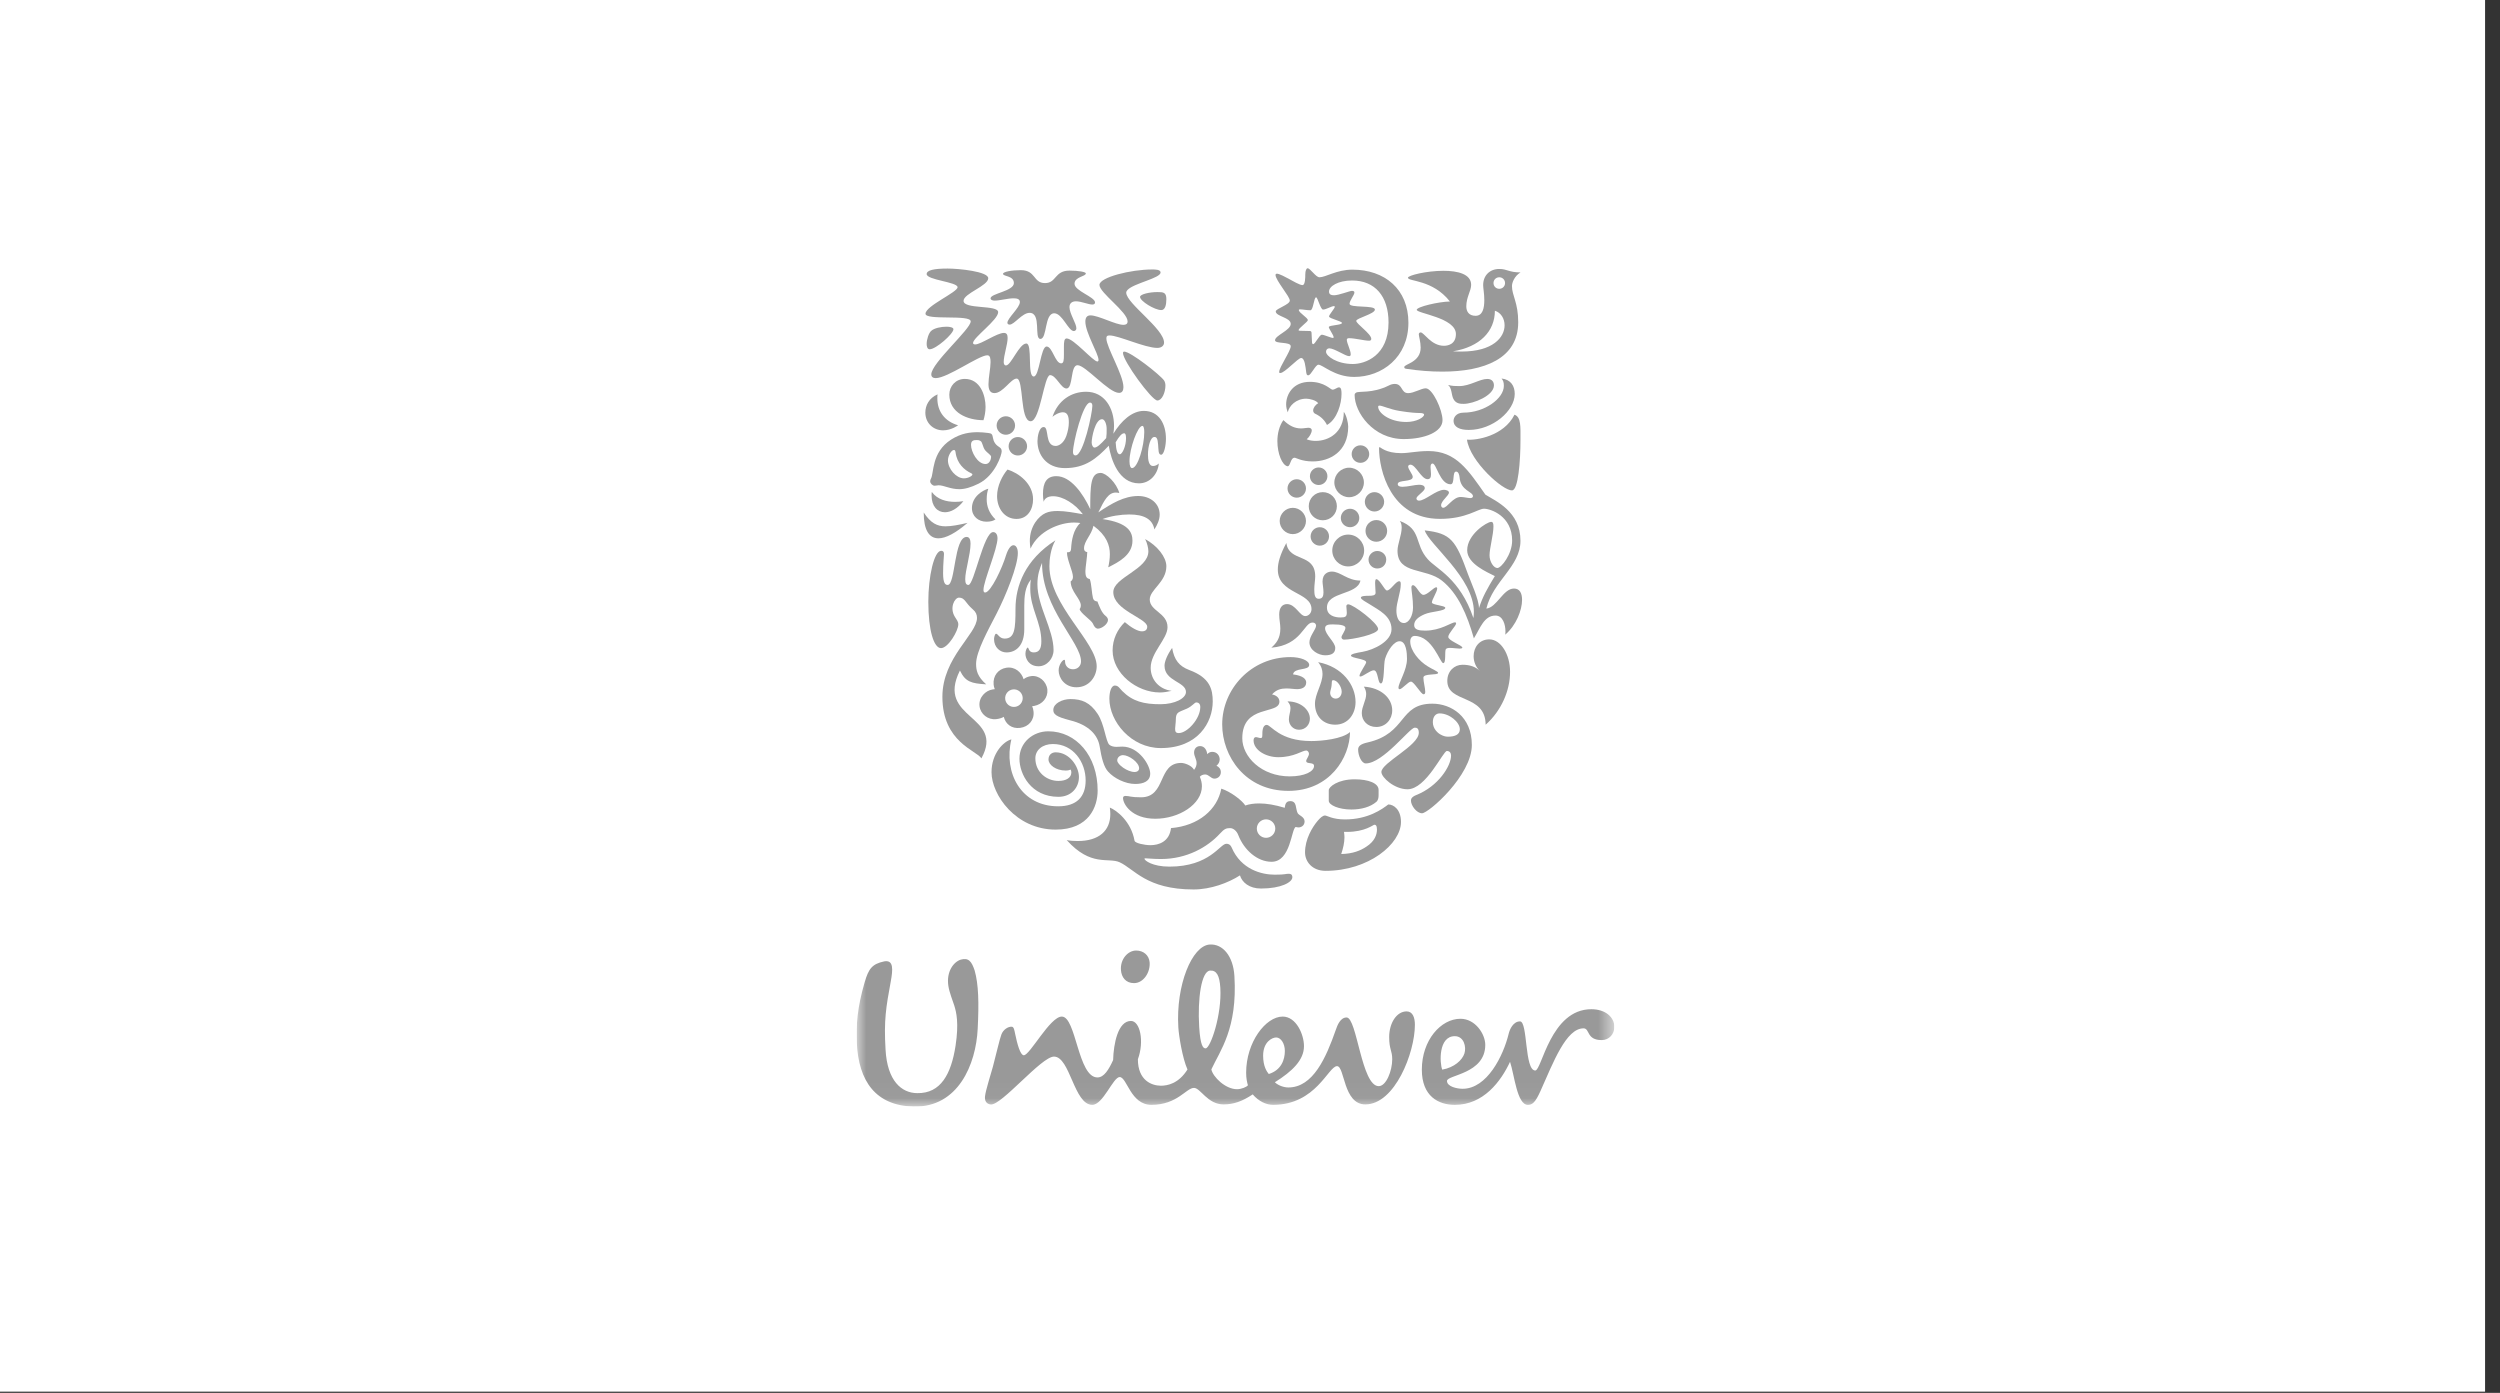 <svg width="140" height="78" viewBox="0 0 140 78" fill="none" xmlns="http://www.w3.org/2000/svg">
<rect x="0" y="0" width="140" height="78" fill="#333333" stroke="none"/>
<rect width="139.164" height="77.932" fill="white"/>
<g clip-path="url(#clip0_3583_19082)">
<mask id="mask0_3583_19082" style="mask-type:luminance" maskUnits="userSpaceOnUse" x="47" y="15" width="44" height="47">
<path d="M90.403 15.023H47.969V61.968H90.403V15.023Z" fill="white"/>
</mask>
<g mask="url(#mask0_3583_19082)">
<path d="M53.435 56.297C53.366 56.076 53.163 55.579 53.108 55.211C52.986 54.398 53.411 53.862 53.802 53.74C54.24 53.617 54.411 53.837 54.581 54.349C54.8 55.128 54.825 56.149 54.751 57.611C54.655 59.607 53.656 62.018 51.173 61.968C49.03 61.921 48.082 60.533 47.983 58.415C47.937 57.417 48.008 56.419 48.421 55.007C48.641 54.251 48.836 53.982 49.517 53.837C50.052 53.74 50.004 54.299 49.883 54.959C49.616 56.419 49.492 57.123 49.591 58.78C49.686 60.533 50.491 61.215 51.368 61.215C52.683 61.24 53.267 60.145 53.511 58.561C53.704 57.295 53.559 56.686 53.435 56.297ZM81.469 58.026C81.981 58.026 82.128 58.632 82.006 58.999C81.884 59.364 81.446 59.779 80.765 59.9C80.618 59.534 80.545 58.026 81.469 58.026ZM71.952 58.852C71.952 58.44 71.731 58.098 71.466 58.098C71.244 58.098 70.735 58.341 70.735 59.12C70.735 59.731 70.952 60.021 71.051 60.145C71.755 59.925 71.952 59.339 71.952 58.852ZM64.379 53.886C64.344 53.495 64.038 53.23 63.624 53.23C63.162 53.23 62.727 53.714 62.773 54.323C62.803 54.725 63.039 55.055 63.504 55.055C64.038 55.056 64.427 54.447 64.379 53.886ZM68.338 55.316C68.296 54.635 68.131 54.328 67.765 54.353C67.28 54.382 67.056 55.908 67.155 57.511C67.219 58.557 67.374 58.719 67.519 58.709C67.788 58.692 68.431 56.823 68.338 55.316ZM84.489 57.879C84.187 59.131 83.272 60.972 81.907 60.972C81.591 60.972 81.031 60.849 81.031 60.533C81.031 60.192 83.175 60.145 83.175 58.513C83.175 57.905 82.615 57.051 81.787 57.051C80.692 57.051 79.623 58.245 79.623 59.901C79.623 61.385 80.545 61.872 81.47 61.872C83.077 61.872 84.051 60.556 84.562 59.462C84.807 60.192 84.951 61.872 85.561 61.872C85.804 61.872 85.976 61.75 86.268 61.094C86.997 59.461 87.704 57.587 88.678 57.587C89.042 57.587 88.824 58.245 89.7 58.245C90.113 58.245 90.404 57.905 90.404 57.513C90.404 56.953 89.894 56.516 89.115 56.516C86.826 56.516 86.341 59.949 85.975 59.949C85.366 59.949 85.561 57.198 85.122 57.198C84.732 57.197 84.541 57.662 84.489 57.879ZM65.012 60.8C65.377 60.8 66.005 60.682 66.499 59.891C66.216 59.264 66.014 57.996 65.987 57.535C65.841 55.174 66.751 52.954 67.746 52.893C68.476 52.848 69.06 53.539 69.127 54.658C69.306 57.599 68.327 58.827 67.836 59.886C67.919 60.297 68.616 60.996 69.273 60.996C69.516 60.996 69.809 60.874 69.883 60.775C69.834 60.606 69.784 60.387 69.784 60.07C69.784 58.365 70.88 56.928 71.83 56.928C72.585 56.928 73.023 57.926 73.023 58.585C73.023 59.363 72.365 59.997 71.392 60.606C71.563 60.775 71.878 60.898 72.147 60.898C73.536 60.898 74.263 59.218 74.801 57.683C74.898 57.391 75.069 56.978 75.409 56.978C75.993 56.978 76.238 60.825 77.209 60.825C77.625 60.825 77.965 59.972 77.965 59.316C77.965 58.828 77.794 58.78 77.794 58.074C77.794 57.295 78.209 56.638 78.77 56.638C79.11 56.638 79.234 56.978 79.234 57.391C79.234 58.949 78.112 61.847 76.459 61.847C75.215 61.847 75.312 59.704 74.874 59.704C74.385 59.704 73.703 61.871 71.295 61.871C70.904 61.871 70.491 61.677 70.151 61.286C69.567 61.677 69.079 61.847 68.519 61.847C67.619 61.847 67.228 60.922 66.864 60.922C66.425 60.922 65.939 61.871 64.477 61.871C63.309 61.871 63.114 60.315 62.701 60.315C62.335 60.315 61.775 61.871 61.167 61.871C60.142 61.871 59.925 59.169 59.023 59.169C58.317 59.169 56.086 61.913 55.481 61.851C55.237 61.825 55.135 61.644 55.16 61.4C55.195 61.063 55.485 60.161 55.602 59.735C55.799 58.994 55.98 58.183 56.081 57.924C56.181 57.663 56.451 57.477 56.668 57.497C56.778 57.507 56.81 57.711 56.844 57.879C56.967 58.481 57.139 59.095 57.333 59.095C57.675 59.095 58.804 56.928 59.461 56.928C60.266 56.928 60.362 60.337 61.457 60.337C61.823 60.337 62.092 59.9 62.335 59.363C62.359 58.461 62.603 57.173 63.333 57.173C63.845 57.173 64.089 58.316 63.722 59.316C63.721 60.508 64.5 60.8 65.012 60.8Z" fill="#999999"/>
</g>
<path d="M81.969 22.616C81.788 22.616 81.529 22.616 81.387 22.333C81.27 22.1 81.31 21.725 81.09 21.557C81.31 21.621 81.542 21.621 81.723 21.621C82.305 21.621 82.861 21.221 83.288 21.221C83.569 21.221 83.66 21.402 83.66 21.582C83.66 22.152 82.512 22.616 81.969 22.616ZM82.253 24.076C83.595 24.076 84.825 23.004 84.825 22.061C84.825 21.621 84.617 21.26 84.087 21.195C84.177 21.312 84.216 21.402 84.216 21.609C84.216 22.32 83.133 23.108 81.956 23.108C81.529 23.108 81.4 23.404 81.4 23.559C81.4 23.922 81.749 24.076 82.253 24.076ZM82.15 24.619C82.318 25.846 84.177 27.5 84.681 27.461C85.018 27.433 85.147 25.859 85.147 24.619C85.147 23.909 85.186 23.353 84.811 23.223C84.216 24.425 82.654 24.671 82.15 24.619Z" fill="#999999"/>
<path d="M53.071 32.756C53.51 32.756 53.419 30.068 54.13 30.068C54.298 30.068 54.35 30.236 54.35 30.443C54.35 31.05 54.053 31.942 54.053 32.432C54.053 32.678 54.117 32.756 54.234 32.756C54.544 32.756 55.087 29.797 55.616 29.797C55.784 29.797 55.861 29.965 55.861 30.133C55.861 30.753 55.074 32.536 55.074 33.04C55.074 33.117 55.099 33.182 55.164 33.182C55.487 33.182 56.133 31.787 56.34 31.089C56.456 30.727 56.611 30.533 56.753 30.533C56.882 30.533 56.999 30.675 56.999 30.973C56.999 31.67 56.353 33.311 55.784 34.41C55.345 35.262 54.661 36.489 54.661 37.173C54.661 37.523 54.724 37.884 55.228 38.323C54.401 38.272 54.066 38.194 53.756 37.549C52.373 40.3 56.301 40.029 54.957 42.47C54.712 42.032 52.774 41.579 52.774 39.021C52.774 36.812 54.712 35.52 54.712 34.603C54.712 34.423 54.648 34.268 54.48 34.126C54.053 33.763 54.04 33.467 53.704 33.467C53.459 33.467 53.161 34.035 53.471 34.539C53.575 34.707 53.665 34.81 53.665 34.965C53.665 35.327 53.096 36.295 52.696 36.295C52.296 36.295 51.986 35.302 51.986 33.699C51.986 32.277 52.309 30.844 52.709 30.844C52.825 30.844 52.864 30.921 52.864 31.025C52.864 31.193 52.813 31.528 52.813 32.097C52.813 32.704 52.955 32.756 53.071 32.756Z" fill="#999999"/>
<path d="M56.364 36.536C56.907 36.536 57.359 36.135 57.359 35.245V33.926C57.359 33.422 57.398 32.854 57.734 32.453C57.695 32.622 57.695 32.802 57.695 32.97C57.695 34.082 58.315 34.844 58.315 35.916C58.315 36.316 58.199 36.536 57.889 36.536C57.592 36.536 57.618 36.265 57.553 36.265C57.502 36.265 57.424 36.432 57.424 36.614C57.424 36.885 57.618 37.311 58.16 37.311C58.626 37.311 58.999 36.885 58.999 36.407C58.999 35.245 58.095 33.952 58.095 32.712C58.095 32.169 58.237 31.808 58.354 31.523C58.354 34.095 60.537 35.968 60.537 37.039C60.537 37.285 60.356 37.479 60.085 37.479C59.788 37.479 59.645 37.246 59.645 37.065C59.645 36.975 59.632 36.949 59.594 36.949C59.517 36.949 59.284 37.208 59.284 37.544C59.284 37.97 59.632 38.487 60.278 38.487C61.014 38.487 61.415 37.866 61.415 37.311C61.415 35.955 58.767 33.901 58.767 31.705C58.767 31.33 58.831 30.723 59.103 30.258C57.397 31.355 56.868 32.816 56.868 34.095C56.868 35.206 56.829 35.761 56.261 35.761C55.964 35.761 55.886 35.49 55.782 35.49C55.705 35.49 55.666 35.722 55.666 35.787C55.667 36.264 56.016 36.536 56.364 36.536Z" fill="#999999"/>
<path d="M75.937 21.991C76.101 21.881 76.829 22.055 77.771 21.59C77.887 21.526 78.003 21.5 78.107 21.5C78.56 21.5 78.443 22.016 78.857 22.016C79.179 22.016 79.594 21.745 79.84 21.745C80.225 21.745 80.781 22.96 80.781 23.528C80.781 24.187 79.788 24.588 78.611 24.588C76.894 24.588 75.859 23.089 75.859 22.12C75.86 22.042 75.899 22.016 75.937 21.991ZM78.754 23.631C79.323 23.631 79.749 23.373 79.749 23.218C79.749 23.167 79.672 23.128 79.503 23.128C79.335 23.128 78.999 23.115 78.366 23.011C77.822 22.921 77.409 22.714 77.254 22.714C77.202 22.714 77.176 22.74 77.176 22.779C77.176 23.115 77.797 23.631 78.754 23.631Z" fill="#999999"/>
<path d="M56.637 41.406C56.211 41.509 55.525 42.18 55.525 43.241C55.525 44.506 56.882 46.458 59.117 46.458C61.002 46.458 61.468 45.153 61.468 44.273C61.468 42.323 60.267 40.953 58.704 40.953C57.851 40.953 57.089 41.573 57.089 42.49C57.089 43.344 57.735 44.622 59.272 44.622C59.995 44.622 60.421 44.105 60.421 43.512C60.421 42.93 59.892 42.13 59.116 42.13C58.884 42.13 58.716 42.283 58.716 42.53C58.716 42.839 59.142 43.15 59.672 43.15C59.801 43.15 59.905 43.124 59.957 43.098C59.982 43.138 59.995 43.202 59.995 43.253C59.995 43.551 59.711 43.732 59.272 43.732C58.613 43.732 57.98 43.241 57.98 42.464C57.98 42.001 58.381 41.665 58.962 41.665C60.111 41.665 60.796 42.685 60.796 43.706C60.796 44.623 60.293 45.153 59.259 45.153C57.192 45.153 56.185 43.292 56.637 41.406Z" fill="#999999"/>
<path d="M71.383 48.982C72.003 48.982 71.971 48.931 72.165 48.931C72.358 48.931 72.371 49.047 72.371 49.125C72.371 49.409 71.738 49.758 70.614 49.758C69.955 49.758 69.554 49.409 69.438 49.021C68.793 49.435 67.811 49.81 66.842 49.81C64.194 49.81 63.522 48.659 62.695 48.285C62.062 48.001 61.093 48.557 59.736 47.045C59.917 47.084 60.163 47.097 60.357 47.097C61.545 47.097 62.178 46.516 62.178 45.585C62.178 45.469 62.165 45.341 62.152 45.225C62.514 45.367 63.341 45.986 63.535 47.084C63.56 47.214 64.09 47.33 64.426 47.33C64.891 47.33 65.486 47.135 65.576 46.374C67.126 46.245 68.173 45.328 68.393 44.164C68.948 44.345 69.581 44.849 69.736 45.108C69.956 45.031 70.214 44.992 70.511 44.992C70.924 44.992 71.39 45.069 71.945 45.237C71.971 45.069 71.996 44.863 72.255 44.863C72.642 44.863 72.539 45.289 72.668 45.533C72.733 45.663 73.057 45.74 73.057 45.999C73.057 46.245 72.849 46.336 72.72 46.336C72.668 46.336 72.603 46.323 72.564 46.31C72.306 46.4 72.293 48.26 71.208 48.26C70.408 48.26 69.671 47.601 69.348 46.775C69.257 46.529 69.064 46.374 68.883 46.374C68.676 46.374 68.56 46.413 68.315 46.684C67.618 47.446 66.454 48.105 65.02 48.105C64.581 48.105 64.232 48.065 64.142 48.065C64.09 48.065 64.09 48.078 64.09 48.091C64.09 48.182 64.529 48.531 65.485 48.531C67.759 48.531 68.314 47.251 68.676 47.251C68.728 47.251 68.882 47.251 68.972 47.459C69.503 48.698 70.66 48.982 71.383 48.982ZM70.382 46.4C70.382 46.685 70.614 46.918 70.899 46.918C71.183 46.918 71.416 46.685 71.416 46.4C71.416 46.116 71.183 45.883 70.899 45.883C70.614 45.883 70.382 46.116 70.382 46.4Z" fill="#999999"/>
<path d="M80.614 39.95C80.433 39.95 80.239 40.092 80.239 40.441C80.239 40.828 80.537 41.074 80.704 41.151C80.795 41.203 80.937 41.255 81.078 41.255C81.453 41.255 81.751 41.151 81.751 40.84C81.751 40.441 81.168 39.95 80.614 39.95ZM79.22 40.75C78.949 40.75 77.448 42.752 76.481 42.752C76.249 42.752 76.055 42.313 76.055 41.979C76.055 41.798 76.171 41.668 76.585 41.577C78.807 41.073 78.315 39.406 80.213 39.406C81.259 39.406 82.423 40.118 82.423 41.719C82.423 43.425 79.996 45.543 79.634 45.543C79.337 45.543 79.013 45.117 79.013 44.833C79.013 44.742 79.052 44.626 79.311 44.522C80.549 44.031 81.259 42.894 81.259 42.312C81.259 42.183 81.195 42.055 81.027 42.055C80.808 42.055 79.867 44.199 78.819 44.199C78.095 44.199 77.358 43.542 77.358 43.231C77.358 42.713 79.453 41.758 79.453 41.034C79.452 40.762 79.323 40.75 79.22 40.75Z" fill="#999999"/>
<path d="M53.653 23.816C53.653 23.816 53.279 24.099 52.814 24.099C52.259 24.099 51.819 23.686 51.819 23.105C51.819 22.704 52.026 22.291 52.504 22.084C52.491 22.162 52.491 22.226 52.491 22.304C52.491 23.041 52.904 23.596 53.653 23.816ZM56.418 26.296C56.134 26.632 55.836 27.2 55.836 27.782C55.836 28.479 56.263 29.06 56.922 29.06C57.555 29.06 57.852 28.518 57.852 27.963C57.852 27.097 57.064 26.489 56.418 26.296ZM52.129 26.813C52.105 26.852 52.09 26.903 52.09 26.955C52.09 27.071 52.22 27.2 52.335 27.2C52.439 27.2 52.503 27.175 52.555 27.175C52.865 27.175 53.214 27.394 53.718 27.394C54.014 27.394 54.363 27.303 54.802 27.084C55.733 26.619 56.095 25.469 56.095 25.275C56.095 25.029 55.898 25.062 55.733 24.836C55.568 24.611 55.631 24.411 55.526 24.306C55.466 24.246 55.281 24.242 55.048 24.216C54.97 24.207 54.867 24.203 54.763 24.203C54.338 24.203 53.832 24.255 53.265 24.616C52.145 25.332 52.31 26.516 52.129 26.813ZM55.165 25.211C55.255 25.332 55.501 25.482 55.501 25.573C55.501 25.753 55.397 25.986 55.191 25.986C54.739 25.986 54.377 25.301 54.377 24.913C54.377 24.668 54.52 24.642 54.713 24.642C54.803 24.642 54.842 24.656 54.907 24.694C55.023 24.759 55.023 25.017 55.165 25.211ZM53.976 26.787C53.55 26.787 53.085 26.258 53.085 25.779C53.085 25.521 53.279 25.198 53.42 25.198C53.472 25.198 53.498 25.237 53.511 25.327C53.588 25.96 54.002 26.322 54.39 26.503C54.428 26.528 54.454 26.541 54.454 26.567C54.454 26.658 54.209 26.787 53.976 26.787ZM55.075 23.531C55.139 23.324 55.191 23.067 55.191 22.782C55.191 22.162 54.906 21.219 54.028 21.219C53.524 21.219 53.162 21.619 53.162 22.097C53.162 23.118 54.183 23.531 55.075 23.531ZM51.728 28.699C51.728 29.68 52.026 30.146 52.555 30.146C52.969 30.146 53.524 29.848 54.183 29.28C53.679 29.396 53.291 29.474 52.943 29.474C52.478 29.474 52.116 29.293 51.728 28.699ZM52.181 27.549C52.168 27.614 52.168 27.678 52.168 27.742C52.168 28.35 52.491 28.686 52.917 28.686C53.239 28.686 53.615 28.492 53.95 28.065C53.808 28.091 53.64 28.104 53.485 28.104C53.008 28.104 52.491 27.975 52.181 27.549ZM55.346 27.368C55.048 27.445 54.428 27.807 54.428 28.453C54.428 28.918 54.79 29.215 55.242 29.215C55.475 29.215 55.643 29.163 55.746 29.086C55.385 28.737 55.255 28.35 55.255 27.963C55.255 27.691 55.294 27.523 55.346 27.368ZM55.811 23.828C55.811 24.112 56.043 24.346 56.327 24.346C56.611 24.346 56.844 24.113 56.844 23.828C56.844 23.544 56.611 23.311 56.327 23.311C56.043 23.311 55.811 23.544 55.811 23.828ZM56.482 24.991C56.482 25.275 56.715 25.508 57 25.508C57.284 25.508 57.517 25.275 57.517 24.991C57.517 24.707 57.284 24.474 57 24.474C56.715 24.474 56.482 24.707 56.482 24.991Z" fill="#999999"/>
<path d="M76.637 31.332C76.637 31.074 76.869 30.855 77.125 30.855C77.409 30.855 77.629 31.074 77.629 31.332C77.629 31.629 77.409 31.836 77.125 31.836C76.869 31.836 76.637 31.629 76.637 31.332ZM72.101 27.353C72.101 27.637 72.334 27.87 72.617 27.87C72.902 27.87 73.135 27.637 73.135 27.353C73.135 27.07 72.902 26.837 72.617 26.837C72.334 26.837 72.101 27.07 72.101 27.353ZM71.662 29.175C71.662 29.576 71.997 29.911 72.398 29.911C72.798 29.911 73.135 29.576 73.135 29.175C73.135 28.775 72.798 28.438 72.398 28.438C71.997 28.438 71.662 28.775 71.662 29.175ZM73.29 28.348C73.29 28.788 73.639 29.136 74.076 29.136C74.515 29.136 74.865 28.788 74.865 28.348C74.865 27.909 74.515 27.56 74.076 27.56C73.639 27.56 73.29 27.909 73.29 28.348ZM73.355 26.669C73.355 26.94 73.575 27.16 73.844 27.16C74.115 27.16 74.335 26.94 74.335 26.669C74.335 26.398 74.115 26.178 73.844 26.178C73.575 26.178 73.355 26.398 73.355 26.669ZM75.693 25.429C75.693 25.7 75.912 25.919 76.184 25.919C76.456 25.919 76.676 25.7 76.676 25.429C76.676 25.157 76.456 24.938 76.184 24.938C75.912 24.938 75.693 25.157 75.693 25.429ZM74.723 27.018C74.723 27.47 75.098 27.844 75.55 27.844C76.003 27.844 76.378 27.47 76.378 27.018C76.378 26.565 76.004 26.191 75.55 26.191C75.098 26.191 74.723 26.565 74.723 27.018ZM73.394 30.041C73.394 30.325 73.626 30.557 73.908 30.557C74.193 30.557 74.426 30.325 74.426 30.041C74.426 29.756 74.193 29.524 73.908 29.524C73.626 29.524 73.394 29.756 73.394 30.041ZM75.085 29.007C75.085 29.291 75.317 29.524 75.603 29.524C75.887 29.524 76.12 29.291 76.12 29.007C76.12 28.723 75.887 28.49 75.603 28.49C75.317 28.49 75.085 28.723 75.085 29.007ZM74.607 30.828C74.607 31.319 75.007 31.72 75.499 31.72C75.99 31.72 76.392 31.319 76.392 30.828C76.392 30.338 75.99 29.937 75.499 29.937C75.007 29.937 74.607 30.338 74.607 30.828ZM76.468 29.73C76.468 30.066 76.74 30.338 77.074 30.338C77.41 30.338 77.681 30.066 77.681 29.73C77.681 29.395 77.41 29.123 77.074 29.123C76.74 29.123 76.468 29.395 76.468 29.73ZM76.43 28.102C76.43 28.4 76.676 28.645 76.97 28.645C77.267 28.645 77.513 28.4 77.513 28.102C77.513 27.805 77.267 27.56 76.97 27.56C76.676 27.56 76.43 27.805 76.43 28.102Z" fill="#999999"/>
<path d="M77.744 45.049C77.408 45.307 76.622 45.888 75.316 45.888C74.618 45.888 74.307 45.668 74.204 45.668C74.075 45.668 73.933 45.797 73.79 45.965C73.483 46.328 73.082 46.999 73.082 47.735C73.082 48.251 73.483 48.767 74.23 48.767C76.648 48.767 78.455 47.257 78.455 46.03C78.455 45.333 78.042 45.049 77.744 45.049ZM77.072 44.907C77.177 44.817 77.201 44.674 77.201 44.531V44.234C77.201 43.859 76.635 43.641 75.859 43.641C74.915 43.641 74.411 44.066 74.411 44.247V44.842C74.411 45.088 74.98 45.333 75.678 45.333C76.234 45.333 76.738 45.191 77.072 44.907ZM76.968 46.185C77.033 46.185 77.11 46.224 77.11 46.457C77.11 46.74 76.981 47.115 76.518 47.412C76.195 47.632 75.755 47.813 75.109 47.825C75.212 47.516 75.29 47.192 75.29 46.883C75.29 46.78 75.277 46.702 75.264 46.586H75.432C76.454 46.586 76.894 46.185 76.968 46.185Z" fill="#999999"/>
<path d="M72.036 30.406C72.178 31.504 73.652 30.948 73.652 32.279C73.652 32.473 73.6 32.757 73.6 33.002C73.6 33.287 73.625 33.532 73.843 33.532C74.062 33.532 74.115 33.378 74.115 33.17C74.115 32.963 74.062 32.705 74.062 32.563C74.062 32.111 74.386 32.008 74.58 32.008C75.072 32.008 75.446 32.512 76.184 32.512C76.015 33.339 74.309 33.119 74.309 34.023C74.309 34.476 74.761 34.578 75.059 34.578C75.33 34.578 75.421 34.54 75.421 34.308C75.421 34.178 75.395 34.036 75.395 33.946C75.395 33.894 75.434 33.842 75.498 33.842C75.784 33.842 77.176 34.901 77.176 35.225C77.176 35.522 75.705 35.819 75.279 35.819C75.149 35.819 75.123 35.728 75.123 35.677C75.123 35.586 75.343 35.315 75.343 35.16C75.343 35.044 75.149 34.966 74.632 34.966C74.386 34.966 74.205 34.992 74.205 35.186C74.205 35.534 74.774 35.961 74.774 36.283C74.774 36.542 74.619 36.697 74.205 36.697C73.856 36.697 73.328 36.425 73.328 35.974C73.328 35.612 73.701 35.251 73.701 35.031C73.701 34.966 73.651 34.863 73.496 34.863C73.017 34.863 72.888 36.128 71.195 36.271C71.467 36.025 71.699 35.754 71.699 35.199C71.699 34.928 71.635 34.708 71.635 34.411C71.635 34.023 71.815 33.829 72.073 33.829C72.551 33.829 72.784 34.501 73.095 34.501C73.264 34.501 73.444 34.346 73.444 34.114C73.444 33.132 71.558 33.274 71.558 31.892C71.558 31.517 71.686 31.052 72.036 30.406ZM78.198 34.191C78.198 34.514 78.302 34.889 78.625 34.889C78.896 34.889 79.129 34.476 79.129 34.023C79.129 33.507 79.038 33.106 79.038 32.899C79.038 32.809 79.077 32.77 79.129 32.77C79.323 32.783 79.503 33.312 79.711 33.312C79.944 33.312 80.29 32.886 80.432 32.886C80.471 32.886 80.484 32.938 80.484 32.95C80.484 33.144 80.186 33.571 80.186 33.739C80.186 33.881 80.936 33.907 80.936 34.036C80.936 34.23 80.15 34.23 79.775 34.398C79.414 34.553 79.193 34.746 79.193 35.005C79.193 35.264 79.452 35.315 79.814 35.315C80.677 35.315 81.284 34.85 81.478 34.85C81.517 34.85 81.542 34.875 81.542 34.914C81.542 35.044 81.103 35.47 81.103 35.664C81.103 35.883 81.905 36.141 81.892 36.271C81.879 36.309 81.827 36.322 81.737 36.322C81.594 36.322 81.375 36.283 81.206 36.283C81.103 36.283 81.013 36.296 80.973 36.348C80.884 36.451 80.999 37.136 80.819 37.136C80.651 37.136 80.211 35.612 79.219 35.612C79.076 35.612 78.973 35.728 78.973 35.922C78.973 36.438 79.477 37.032 79.956 37.317C80.172 37.459 80.535 37.601 80.535 37.679C80.535 37.834 79.71 37.692 79.71 37.95C79.71 38.183 79.813 38.532 79.813 38.738C79.813 38.803 79.8 38.88 79.723 38.88C79.568 38.88 79.192 38.17 79.012 38.17C78.857 38.17 78.521 38.596 78.378 38.596C78.34 38.596 78.314 38.557 78.314 38.519C78.314 38.221 78.792 37.55 78.792 36.891C78.792 36.581 78.753 35.909 78.378 35.909C78.068 35.909 77.719 36.4 77.564 36.891C77.474 37.175 77.538 38.273 77.331 38.273C77.137 38.273 77.189 37.537 76.93 37.537C76.739 37.537 76.325 37.885 76.183 37.885C76.157 37.885 76.131 37.872 76.131 37.847C76.131 37.692 76.506 37.188 76.506 37.085C76.506 36.891 75.653 36.865 75.653 36.71C75.653 36.62 75.989 36.555 76.299 36.503C76.956 36.387 77.925 35.909 77.925 35.238C77.925 34.488 77.201 34.165 76.726 33.855C76.48 33.7 76.209 33.571 76.209 33.468C76.209 33.364 76.519 33.364 76.648 33.364C76.842 33.364 77.033 33.351 77.033 33.197C77.033 33.08 77.007 32.848 77.007 32.667C77.007 32.537 77.02 32.434 77.072 32.434C77.266 32.434 77.537 33.067 77.667 33.067C77.874 33.067 78.158 32.55 78.353 32.55C78.416 32.55 78.443 32.589 78.443 32.705C78.444 33.183 78.198 33.725 78.198 34.191Z" fill="#999999"/>
<path d="M72.41 37.765C73.004 37.843 73.147 38.049 73.147 38.218C73.147 38.502 72.888 38.592 72.642 38.592C72.462 38.592 72.254 38.553 72.035 38.553C71.75 38.553 71.466 38.618 71.234 38.89C71.402 38.915 71.647 39.032 71.647 39.291C71.647 40.04 69.568 39.419 69.568 41.345C69.568 42.365 70.627 43.477 72.228 43.477C73.056 43.477 73.586 43.205 73.586 42.895C73.586 42.65 73.147 42.817 73.147 42.61C73.147 42.52 73.302 42.351 73.302 42.209C73.302 42.146 73.251 42.029 73.147 42.029C72.914 42.029 72.474 42.403 71.583 42.403C70.885 42.403 70.2 42.003 70.2 41.46C70.2 41.344 70.252 41.279 70.329 41.279C70.407 41.279 70.51 41.331 70.601 41.331C70.678 41.331 70.691 41.279 70.691 41.138C70.691 40.995 70.691 40.594 70.936 40.594C71.182 40.594 71.647 41.499 73.431 41.499C74.023 41.499 75.174 41.383 75.601 40.995C75.588 42.416 74.475 44.289 72.151 44.289C69.735 44.289 68.443 42.351 68.443 40.568C68.443 38.592 70.058 36.797 72.268 36.797C72.835 36.797 73.314 36.99 73.314 37.236C73.314 37.572 72.474 37.365 72.41 37.765ZM76.376 38.451C76.466 38.592 76.506 38.735 76.506 38.864C76.506 39.226 76.26 39.562 76.26 39.937C76.26 40.363 76.583 40.711 77.072 40.711C77.602 40.711 77.964 40.286 77.964 39.781C77.964 39.096 77.344 38.515 76.376 38.451ZM72.099 39.277C72.228 39.406 72.267 39.535 72.267 39.665C72.267 39.858 72.177 40.066 72.177 40.285C72.177 40.594 72.41 40.866 72.745 40.866C73.107 40.866 73.354 40.581 73.354 40.247C73.354 39.756 72.848 39.277 72.099 39.277ZM73.816 37.081C75.174 37.339 75.911 38.36 75.911 39.316C75.911 39.976 75.497 40.582 74.773 40.582C74.113 40.582 73.638 40.13 73.638 39.406C73.638 38.864 74.061 38.295 74.061 37.74C74.061 37.52 73.997 37.301 73.816 37.081ZM74.489 38.799C74.489 38.98 74.618 39.122 74.799 39.122C75.005 39.122 75.135 38.941 75.135 38.735C75.135 38.464 74.889 38.089 74.657 38.089C74.553 38.089 74.592 38.244 74.566 38.412C74.553 38.541 74.489 38.696 74.489 38.799Z" fill="#999999"/>
<path d="M60.23 25.503C60.669 25.503 61.172 23.126 61.172 22.725C61.172 22.622 61.134 22.544 61.043 22.544C60.642 22.544 60.087 24.805 60.087 25.31C60.087 25.4 60.113 25.503 60.23 25.503ZM63.395 26.214C63.717 26.214 64.079 24.973 64.079 24.198C64.079 24.03 64.053 23.85 63.975 23.85C63.703 23.85 63.251 25.128 63.251 25.826C63.252 26.097 63.317 26.214 63.395 26.214ZM61.288 25.064C61.429 25.064 61.611 24.908 61.947 24.534C61.973 24.366 61.973 24.211 61.973 24.017C61.973 23.759 61.869 23.475 61.715 23.475C61.327 23.475 61.133 24.508 61.133 24.78C61.134 24.934 61.211 25.064 61.288 25.064ZM63.058 24.534C63.058 24.314 63.006 24.263 62.955 24.263C62.825 24.263 62.684 24.418 62.477 24.767C62.502 25.232 62.58 25.439 62.709 25.439C62.851 25.439 63.058 24.986 63.058 24.534ZM64.053 23.01C64.906 23.01 65.293 23.746 65.293 24.573C65.293 24.934 65.19 25.465 65.022 25.465C64.854 25.465 64.88 25.167 64.854 24.896C64.829 24.547 64.763 24.47 64.647 24.47C64.427 24.47 64.286 24.986 64.286 25.465C64.286 25.761 64.337 26.097 64.569 26.097C64.699 26.097 64.815 26.033 64.893 25.955C64.841 26.549 64.401 27.067 63.782 27.067C62.645 27.067 62.218 25.736 62.09 24.96C61.405 25.684 60.772 26.214 59.635 26.214C58.576 26.214 58.098 25.439 58.098 24.703C58.098 24.482 58.175 23.914 58.447 23.914C58.77 23.914 58.485 24.973 59.118 24.973C59.274 24.973 59.557 24.844 59.713 24.418C59.803 24.159 59.855 23.889 59.855 23.655C59.855 23.306 59.777 23.087 59.519 23.087C59.299 23.087 59.028 23.255 58.937 23.345C59.248 22.415 59.997 21.938 60.822 21.938C61.844 21.938 62.386 22.842 62.386 23.85C62.386 23.991 62.373 24.146 62.347 24.289C62.787 23.565 63.395 23.01 64.053 23.01Z" fill="#999999"/>
<path d="M61.635 26.484C61.08 26.484 61.054 27.157 61.054 28.513C60.64 27.622 59.956 26.665 59.155 26.665C58.612 26.665 58.406 27.028 58.406 27.66C58.406 27.789 58.419 27.983 58.445 28.099C58.509 27.88 58.716 27.789 58.974 27.789C59.53 27.789 60.202 28.215 60.641 28.797C60.138 28.707 59.646 28.616 59.233 28.616C58.974 28.616 58.742 28.642 58.548 28.733C58.174 28.9 57.67 29.456 57.67 30.296C57.67 30.425 57.683 30.567 57.709 30.722C58.161 29.714 59.362 29.262 60.138 29.262C60.293 29.262 60.408 29.275 60.499 29.288C60.098 29.649 60.008 30.282 59.982 30.709C59.97 30.916 59.892 30.929 59.749 30.929C59.749 31.355 60.086 31.988 60.086 32.311C60.086 32.427 60.021 32.531 59.957 32.557C59.957 33.125 60.525 33.539 60.525 33.9C60.525 33.99 60.499 34.068 60.46 34.107C60.499 34.34 61.124 34.731 61.205 34.927C61.304 35.165 61.416 35.205 61.481 35.205C61.7 35.205 62.048 34.947 62.048 34.714C62.048 34.636 61.984 34.546 61.933 34.507C61.687 34.327 61.558 33.939 61.454 33.681C61.364 33.681 61.247 33.643 61.206 33.49C61.135 33.223 61.132 32.725 61.028 32.427C60.86 32.389 60.782 32.324 60.782 31.975C60.782 31.807 60.886 31.148 60.886 30.915C60.809 30.915 60.706 30.864 60.706 30.709C60.706 30.296 61.119 29.973 61.235 29.443C61.971 29.985 62.152 30.541 62.152 31.032C62.152 31.29 62.113 31.535 62.061 31.769C62.604 31.497 63.418 31.096 63.418 30.282C63.418 29.804 63.198 29.275 61.738 29.068C62.19 28.9 62.759 28.81 63.237 28.81C64.064 28.81 64.542 29.068 64.645 29.649C64.813 29.391 64.942 29.093 64.942 28.823C64.942 28.189 64.412 27.776 63.741 27.776C62.953 27.776 62.255 28.189 61.506 28.694C61.843 27.996 62.074 27.583 62.488 27.583C62.552 27.583 62.617 27.596 62.681 27.609C62.526 27.041 61.945 26.484 61.635 26.484Z" fill="#999999"/>
<path d="M83.4 35.805C84.047 35.805 84.564 36.644 84.564 37.626C84.564 38.673 84.072 39.81 83.196 40.584C83.183 38.841 81.049 39.396 81.049 38.131C81.049 37.588 81.437 37.226 81.903 37.226C82.317 37.226 82.64 37.342 82.873 37.576C82.64 37.355 82.523 37.045 82.523 36.748C82.523 36.256 82.834 35.805 83.4 35.805Z" fill="#999999"/>
<path d="M71.869 23.527C72.205 23.85 72.502 23.992 72.864 23.992C73.007 23.992 73.175 23.954 73.266 23.954C73.382 23.954 73.459 24.005 73.459 24.095C73.459 24.238 73.33 24.471 73.175 24.6C73.33 24.664 73.498 24.69 73.679 24.69C74.413 24.69 75.253 24.225 75.253 23.063C75.409 23.268 75.499 23.695 75.499 23.889C75.499 25.297 74.465 25.84 73.511 25.84C72.89 25.84 72.579 25.633 72.501 25.633C72.256 25.633 72.269 26.124 72.101 26.111C71.804 26.059 71.533 25.401 71.533 24.703C71.534 24.289 71.637 23.85 71.869 23.527ZM73.819 22.584C73.716 22.416 73.33 22.326 73.149 22.326C72.58 22.326 72.192 22.726 72.115 23.088C72.063 22.959 72.024 22.804 72.024 22.649C72.024 22.08 72.412 21.383 73.356 21.383C74.181 21.383 74.504 21.822 74.621 21.822C74.75 21.822 74.879 21.692 74.983 21.692C75.125 21.692 75.125 21.912 75.125 22.068C75.125 22.584 74.892 23.476 74.31 23.799C74.207 23.579 74 23.333 73.666 23.178C73.576 23.14 73.537 23.063 73.537 22.985C73.537 22.842 73.666 22.661 73.819 22.584Z" fill="#999999"/>
<path d="M62.887 19.767C62.887 20.219 64.501 22.428 64.812 22.428C65.071 22.428 65.264 21.976 65.264 21.588C65.264 21.485 65.238 21.382 65.187 21.304C64.954 20.981 63.314 19.689 62.952 19.689C62.913 19.689 62.887 19.728 62.887 19.767ZM53.392 18.436C53.392 18.695 52.41 19.56 52.062 19.56C51.933 19.56 51.893 19.405 51.893 19.263C51.893 19.005 52.01 18.643 52.152 18.526C52.319 18.371 52.707 18.295 53.004 18.295C53.185 18.295 53.392 18.333 53.392 18.436ZM65.187 19.186C65.187 18.41 63.091 17.002 63.068 16.395C63.066 16.34 63.096 16.285 63.143 16.235C63.502 15.856 64.993 15.58 64.993 15.258C64.993 15.09 64.682 15.09 64.527 15.09C63.326 15.09 61.569 15.529 61.569 15.956C61.569 16.395 63.145 17.468 63.145 17.997C63.145 18.139 63.054 18.191 62.912 18.191C62.474 18.191 61.517 17.661 61.065 17.661C60.858 17.661 60.78 17.803 60.78 18.01C60.78 18.63 61.517 19.806 61.517 20.154C61.517 20.193 61.504 20.244 61.452 20.244C61.219 20.244 60.122 18.953 59.734 18.953C59.593 18.953 59.579 19.146 59.579 19.431V19.87C59.579 20.167 59.566 20.348 59.425 20.348C59.088 20.348 58.933 19.405 58.611 19.405C58.275 19.405 58.21 21.084 57.888 21.084C57.512 21.084 57.835 19.237 57.474 19.237C57.073 19.237 56.621 20.465 56.336 20.465C56.233 20.465 56.208 20.361 56.208 20.27C56.208 19.896 56.427 19.289 56.427 18.928C56.427 18.746 56.375 18.643 56.221 18.643C55.82 18.643 54.941 19.289 54.606 19.289C54.554 19.289 54.489 19.263 54.489 19.211C54.489 18.902 55.897 17.92 55.897 17.481C55.897 17.054 53.959 17.338 53.959 16.847C53.959 16.434 55.342 16.008 55.342 15.581C55.342 15.206 53.701 15.039 53.068 15.039C52.306 15.039 51.893 15.129 51.893 15.348C51.893 15.684 53.624 15.788 53.624 16.085C53.624 16.369 51.828 17.131 51.828 17.57C51.828 17.958 54.36 17.596 54.36 17.997C54.36 18.436 52.152 20.335 52.152 20.968C52.152 21.11 52.255 21.175 52.397 21.175C53.068 21.175 54.812 19.896 55.29 19.896C55.458 19.896 55.471 20.102 55.471 20.283C55.471 20.619 55.355 21.136 55.355 21.511C55.355 21.808 55.433 22.014 55.691 22.014C56.169 22.014 56.608 21.201 56.932 21.201C57.345 21.201 57.099 23.59 57.719 23.59C58.249 23.59 58.468 21.007 58.804 21.007C59.14 21.007 59.412 21.756 59.722 21.756C60.109 21.756 59.928 20.451 60.342 20.451C60.794 20.451 62.086 22.002 62.667 22.002C62.848 22.002 62.912 21.859 62.912 21.678C62.912 20.994 61.957 19.444 61.957 18.953C61.957 18.824 61.995 18.785 62.137 18.785C62.641 18.785 64.114 19.483 64.811 19.483C65.046 19.483 65.187 19.354 65.187 19.186ZM63.843 16.628C63.843 16.86 64.657 17.364 65.032 17.364C65.251 17.364 65.316 17.067 65.316 16.757C65.316 16.369 65.149 16.356 64.812 16.356C64.386 16.356 63.843 16.473 63.843 16.628ZM60.807 15.31C60.807 15.232 60.42 15.154 59.89 15.154C59.05 15.154 59.167 15.853 58.521 15.853C57.849 15.853 58.017 15.129 57.164 15.129C56.647 15.129 56.17 15.219 56.17 15.335C56.17 15.491 56.777 15.426 56.777 15.853C56.777 16.305 55.472 16.434 55.472 16.705C55.472 16.796 55.575 16.834 55.704 16.834C55.989 16.834 56.44 16.705 56.764 16.705C56.945 16.705 57.113 16.744 57.113 16.912C57.113 17.235 56.414 17.816 56.414 18.075C56.414 18.152 56.479 18.178 56.544 18.178C56.802 18.178 57.242 17.519 57.655 17.519C58.34 17.519 57.888 18.979 58.262 18.979C58.649 18.979 58.482 17.544 59.037 17.544C59.49 17.544 59.825 18.539 60.135 18.539C60.213 18.539 60.277 18.475 60.277 18.384C60.277 18.114 59.89 17.558 59.89 17.196C59.89 16.976 60.045 16.873 60.252 16.873C60.548 16.873 60.949 17.054 61.168 17.054C61.245 17.054 61.323 17.028 61.323 16.938C61.323 16.628 60.174 16.292 60.174 15.892C60.175 15.491 60.807 15.491 60.807 15.31Z" fill="#999999"/>
<path d="M83.713 17.401C83.713 18.55 82.876 19.429 81.363 19.674C81.531 19.687 81.686 19.687 81.841 19.687C83.61 19.687 84.257 18.886 84.257 18.215C84.257 17.84 84.05 17.504 83.713 17.401ZM81.531 18.705C81.531 17.788 79.337 17.555 79.337 17.349C79.337 17.181 80.562 16.896 81.195 16.884C80.226 15.644 78.845 15.773 78.845 15.553C78.845 15.424 79.879 15.165 80.834 15.165C81.635 15.165 82.384 15.346 82.384 15.953C82.384 16.29 82.113 16.639 82.113 17.155C82.113 17.439 82.254 17.685 82.63 17.685C83.032 17.685 83.121 17.259 83.121 16.806C83.121 16.432 83.057 16.147 83.057 15.966C83.057 15.424 83.429 15.062 83.959 15.062C84.399 15.062 84.502 15.255 85.149 15.255C84.799 15.463 84.67 15.838 84.67 16.018C84.67 16.561 85.02 16.936 85.02 18.047C85.02 20.087 83.109 20.811 80.769 20.811C80.126 20.811 79.44 20.759 78.768 20.656C78.665 20.643 78.639 20.617 78.639 20.553C78.639 20.385 79.557 20.294 79.557 19.468C79.557 19.144 79.453 18.835 79.453 18.719C79.453 18.654 79.505 18.615 79.557 18.615C79.751 18.615 80.139 19.364 80.86 19.364C81.052 19.364 81.531 19.299 81.531 18.705ZM83.636 15.851C83.636 16.031 83.778 16.173 83.959 16.173C84.14 16.173 84.283 16.031 84.283 15.851C84.283 15.67 84.14 15.527 83.959 15.527C83.778 15.527 83.636 15.67 83.636 15.851Z" fill="#999999"/>
<path d="M82.486 27.791C82.486 27.52 81.8 27.494 81.736 26.731C81.723 26.615 81.684 26.409 81.541 26.409C81.309 26.409 81.49 27.12 81.231 27.12C80.637 27.12 80.444 25.957 80.224 25.957C80.172 25.957 80.11 25.995 80.11 26.15C80.11 26.293 80.136 26.383 80.136 26.55C80.136 26.719 80.097 26.835 79.942 26.835C79.593 26.835 79.283 26.021 78.985 26.021C78.921 26.021 78.856 26.06 78.856 26.125C78.856 26.28 79.114 26.563 79.114 26.706C79.114 27.016 78.274 26.848 78.274 27.107C78.274 27.223 78.39 27.261 78.545 27.261C78.817 27.261 79.244 27.146 79.464 27.146C79.593 27.146 79.787 27.171 79.787 27.338C79.787 27.52 79.321 27.752 79.321 27.92C79.321 27.998 79.399 28.036 79.463 28.036C79.812 28.036 80.43 27.429 80.87 27.429C80.947 27.429 81.141 27.468 81.141 27.584C81.141 27.752 80.702 28.049 80.702 28.294C80.702 28.359 80.741 28.436 80.818 28.436C81.05 28.436 81.36 27.83 81.8 27.83C81.968 27.83 82.214 27.894 82.344 27.894C82.447 27.894 82.486 27.83 82.486 27.791ZM82.822 34.056C83.029 33.411 83.288 32.958 83.711 32.261C83.288 32.042 82.162 31.576 82.162 30.814C82.162 29.922 83.274 29.225 83.504 29.225C83.608 29.225 83.633 29.315 83.633 29.483C83.633 29.948 83.414 30.697 83.414 31.098C83.414 31.459 83.647 31.809 83.853 31.809C84.073 31.809 84.68 31.034 84.68 30.271C84.68 28.901 83.478 28.488 83.106 28.488C82.757 28.488 82.123 29.057 80.637 29.057C77.86 29.057 77.227 26.306 77.227 25.104C77.227 25.052 77.239 25.039 77.252 25.039C77.317 25.039 77.589 25.376 78.467 25.376C78.92 25.376 79.334 25.259 79.993 25.259C81.541 25.259 82.226 26.332 83.183 27.7C83.762 28.062 85.146 28.643 85.146 30.284C85.146 31.731 83.608 32.532 83.235 34.082C83.827 34.018 84.176 32.958 84.784 32.958C85.094 32.958 85.236 33.204 85.236 33.592C85.236 34.16 84.913 35.013 84.292 35.542C84.305 35.491 84.305 35.426 84.305 35.348C84.305 34.987 84.163 34.471 83.749 34.471C83.105 34.471 82.899 35.168 82.537 35.749C82.162 34.431 81.657 33.242 80.753 32.519C79.838 31.783 78.26 32.183 78.26 30.84C78.26 30.477 78.494 29.961 78.494 29.548C78.494 29.406 78.468 29.276 78.389 29.173C79.631 29.638 79.191 30.465 79.955 31.317C80.43 31.861 81.749 32.377 82.511 34.612C82.524 34.547 82.537 34.38 82.537 34.263C82.537 32.351 80.006 30.477 79.786 29.702C81.256 29.87 81.515 30.233 82.213 32.17C82.356 32.571 82.822 33.566 82.822 34.056Z" fill="#999999"/>
<path d="M75.757 20.384C74.852 20.384 74.257 19.933 74.257 19.699C74.257 19.583 74.335 19.506 74.439 19.506C74.723 19.506 75.343 19.945 75.55 19.945C75.602 19.945 75.64 19.919 75.64 19.842C75.64 19.609 75.421 19.222 75.421 19.028C75.421 18.976 75.46 18.938 75.537 18.938C75.886 18.938 76.403 19.08 76.675 19.08C76.765 19.08 76.791 19.028 76.791 18.976C76.791 18.692 75.95 18.137 75.95 17.969C75.95 17.814 76.995 17.581 76.995 17.336C76.995 17.077 75.575 17.258 75.575 17.012C75.575 16.832 75.847 16.522 75.847 16.38C75.847 16.315 75.795 16.289 75.705 16.289C75.588 16.289 74.968 16.535 74.709 16.535C74.58 16.535 74.424 16.509 74.424 16.328C74.424 16.031 74.929 15.708 75.718 15.708C76.995 15.708 77.758 16.586 77.758 18.059C77.759 19.919 76.455 20.384 75.757 20.384ZM73.239 17.93C73.239 17.788 72.734 17.517 72.734 17.362C72.734 17.336 72.759 17.323 72.798 17.323C72.941 17.323 73.187 17.375 73.381 17.375C73.549 17.375 73.575 16.651 73.702 16.651C73.792 16.651 73.947 17.336 74.09 17.336C74.258 17.336 74.568 17.142 74.697 17.142C74.723 17.142 74.749 17.154 74.749 17.181C74.749 17.271 74.426 17.62 74.426 17.723C74.426 17.839 75.15 17.982 75.15 18.085C75.15 18.215 74.413 18.201 74.413 18.318C74.413 18.407 74.684 18.77 74.684 18.886C74.684 18.912 74.671 18.925 74.645 18.925C74.542 18.925 74.141 18.744 74.025 18.744C73.882 18.744 73.653 19.273 73.536 19.273C73.498 19.273 73.472 19.222 73.472 19.157L73.446 18.64C73.446 18.589 73.421 18.537 73.356 18.537C73.2 18.537 72.903 18.524 72.811 18.524C72.747 18.524 72.721 18.511 72.721 18.485C72.721 18.382 73.239 18.02 73.239 17.93ZM72.863 20.048C73.07 20.048 73.109 20.552 73.148 20.849C73.174 21.004 73.2 21.017 73.265 21.017C73.42 21.017 73.665 20.423 73.831 20.423C74.076 20.423 74.736 21.108 75.835 21.108C77.397 21.108 78.871 20.009 78.871 18.072C78.871 16.199 77.551 15.1 75.731 15.1C74.866 15.1 74.231 15.527 73.895 15.527C73.691 15.54 73.381 15.023 73.225 15.023C73.161 15.023 73.096 15.152 73.096 15.372C73.096 15.514 73.096 15.966 72.941 15.966C72.63 15.966 71.429 15.075 71.429 15.397C71.429 15.695 72.229 16.599 72.229 16.832C72.229 17.064 71.442 17.284 71.442 17.439C71.442 17.723 72.281 17.775 72.281 18.137C72.281 18.498 71.402 18.782 71.402 19.054C71.402 19.273 72.281 19.119 72.281 19.39C72.281 19.661 71.635 20.565 71.635 20.823C71.635 20.888 71.648 20.888 71.699 20.888C71.945 20.888 72.682 20.048 72.863 20.048Z" fill="#999999"/>
<path d="M67.01 42.737C67.01 42.853 66.971 42.983 66.868 43.111C66.726 42.853 66.325 42.724 66.144 42.724C64.813 42.724 65.317 44.649 63.896 44.649C63.302 44.649 63.25 44.572 63.031 44.572C62.94 44.572 62.889 44.611 62.889 44.688C62.889 45.024 63.367 45.85 64.697 45.85C66.028 45.85 67.307 45.037 67.307 44.028C67.307 43.86 67.269 43.681 67.191 43.5C67.243 43.422 67.373 43.37 67.488 43.37C67.695 43.37 67.811 43.604 68.005 43.604C68.212 43.604 68.367 43.448 68.367 43.242C68.367 43.073 68.277 42.957 68.122 42.879C68.225 42.802 68.303 42.672 68.303 42.53C68.303 42.31 68.147 42.104 67.888 42.104C67.772 42.104 67.695 42.144 67.605 42.232C67.58 42.001 67.45 41.781 67.204 41.781C67.01 41.781 66.868 41.923 66.868 42.143C66.868 42.349 67.01 42.517 67.01 42.737Z" fill="#999999"/>
<path d="M59.93 40.339C60.963 40.595 61.48 41.151 61.583 41.81C61.686 42.443 61.815 42.961 62.061 43.218C62.384 43.581 63.017 43.902 63.573 43.902C64.038 43.902 64.412 43.749 64.412 43.322C64.412 42.856 63.779 41.81 62.849 41.81C62.758 41.81 62.642 41.824 62.513 41.824C62.396 41.824 62.228 41.798 62.125 41.707C61.919 41.526 61.854 40.557 61.467 39.976C61.04 39.33 60.575 39.148 59.943 39.148C59.491 39.148 58.986 39.393 58.986 39.756C58.986 39.977 59.103 40.131 59.93 40.339ZM63.534 43.232C63.146 43.232 62.565 42.818 62.565 42.585C62.565 42.391 62.746 42.287 62.887 42.287C63.211 42.287 63.791 42.689 63.791 43.025C63.792 43.115 63.727 43.232 63.534 43.232Z" fill="#999999"/>
<path d="M62.345 33.159C62.345 32.332 64.309 31.893 64.309 30.872C64.309 30.704 64.244 30.407 64.128 30.188C64.812 30.562 65.316 31.195 65.316 31.712C65.316 32.603 64.386 33.017 64.386 33.573C64.386 34.218 65.381 34.322 65.381 35.123C65.381 35.781 64.438 36.544 64.438 37.396C64.438 38.055 64.903 38.597 65.613 38.688C65.38 38.739 65.174 38.778 64.954 38.778C63.649 38.778 62.306 37.706 62.306 36.427C62.306 35.794 62.577 35.239 62.99 34.839C63.352 35.149 63.714 35.355 63.946 35.355C64.153 35.355 64.244 35.252 64.244 35.097C64.244 34.618 62.345 34.18 62.345 33.159ZM66.466 39.683C66.023 39.886 65.846 39.851 65.846 40.303C65.846 40.471 65.807 40.69 65.807 40.806C65.807 40.961 65.833 41.052 66.013 41.052C66.479 41.052 67.216 40.264 67.216 39.592C67.216 39.411 67.112 39.335 66.995 39.335C66.892 39.335 66.776 39.541 66.466 39.683ZM66.414 38.752C66.414 38.171 65.213 38.158 65.213 37.28C65.213 37.059 65.354 36.686 65.639 36.284C65.756 36.956 66.026 37.305 66.608 37.525C67.757 37.951 67.913 38.597 67.913 39.282C67.913 40.445 67.099 41.892 65.006 41.892C63.327 41.892 62.125 40.393 62.125 39.127C62.125 38.778 62.215 38.391 62.435 38.391C62.629 38.391 62.694 38.546 62.849 38.7C63.43 39.282 64.063 39.437 64.98 39.437C65.807 39.437 66.414 39.101 66.414 38.752Z" fill="#999999"/>
<path d="M57.268 39.04C57.3 39.31 57.107 39.553 56.837 39.585C56.567 39.617 56.323 39.423 56.292 39.154C56.261 38.884 56.453 38.639 56.723 38.608C56.993 38.576 57.237 38.77 57.268 39.04ZM54.854 39.548C54.909 39.989 55.32 40.324 55.784 40.272C55.952 40.254 56.108 40.208 56.211 40.143C56.315 40.556 56.661 40.822 57.13 40.761C57.606 40.699 57.929 40.324 57.878 39.846C57.864 39.717 57.839 39.639 57.801 39.548C57.801 39.548 57.863 39.542 57.911 39.533C58.377 39.445 58.692 39.07 58.653 38.618C58.601 38.153 58.184 37.808 57.75 37.861C57.581 37.882 57.426 37.946 57.322 38.037C57.205 37.65 56.841 37.313 56.344 37.395C55.895 37.47 55.598 37.851 55.643 38.334C55.65 38.413 55.668 38.502 55.707 38.592C55.707 38.592 55.631 38.604 55.579 38.611C55.202 38.667 54.793 39.047 54.854 39.548Z" fill="#999999"/>
</g>
<defs>
<clipPath id="clip0_3583_19082">
<rect width="42.434" height="46.944" fill="white" transform="translate(47.969 15.023)"/>
</clipPath>
</defs>
</svg>
